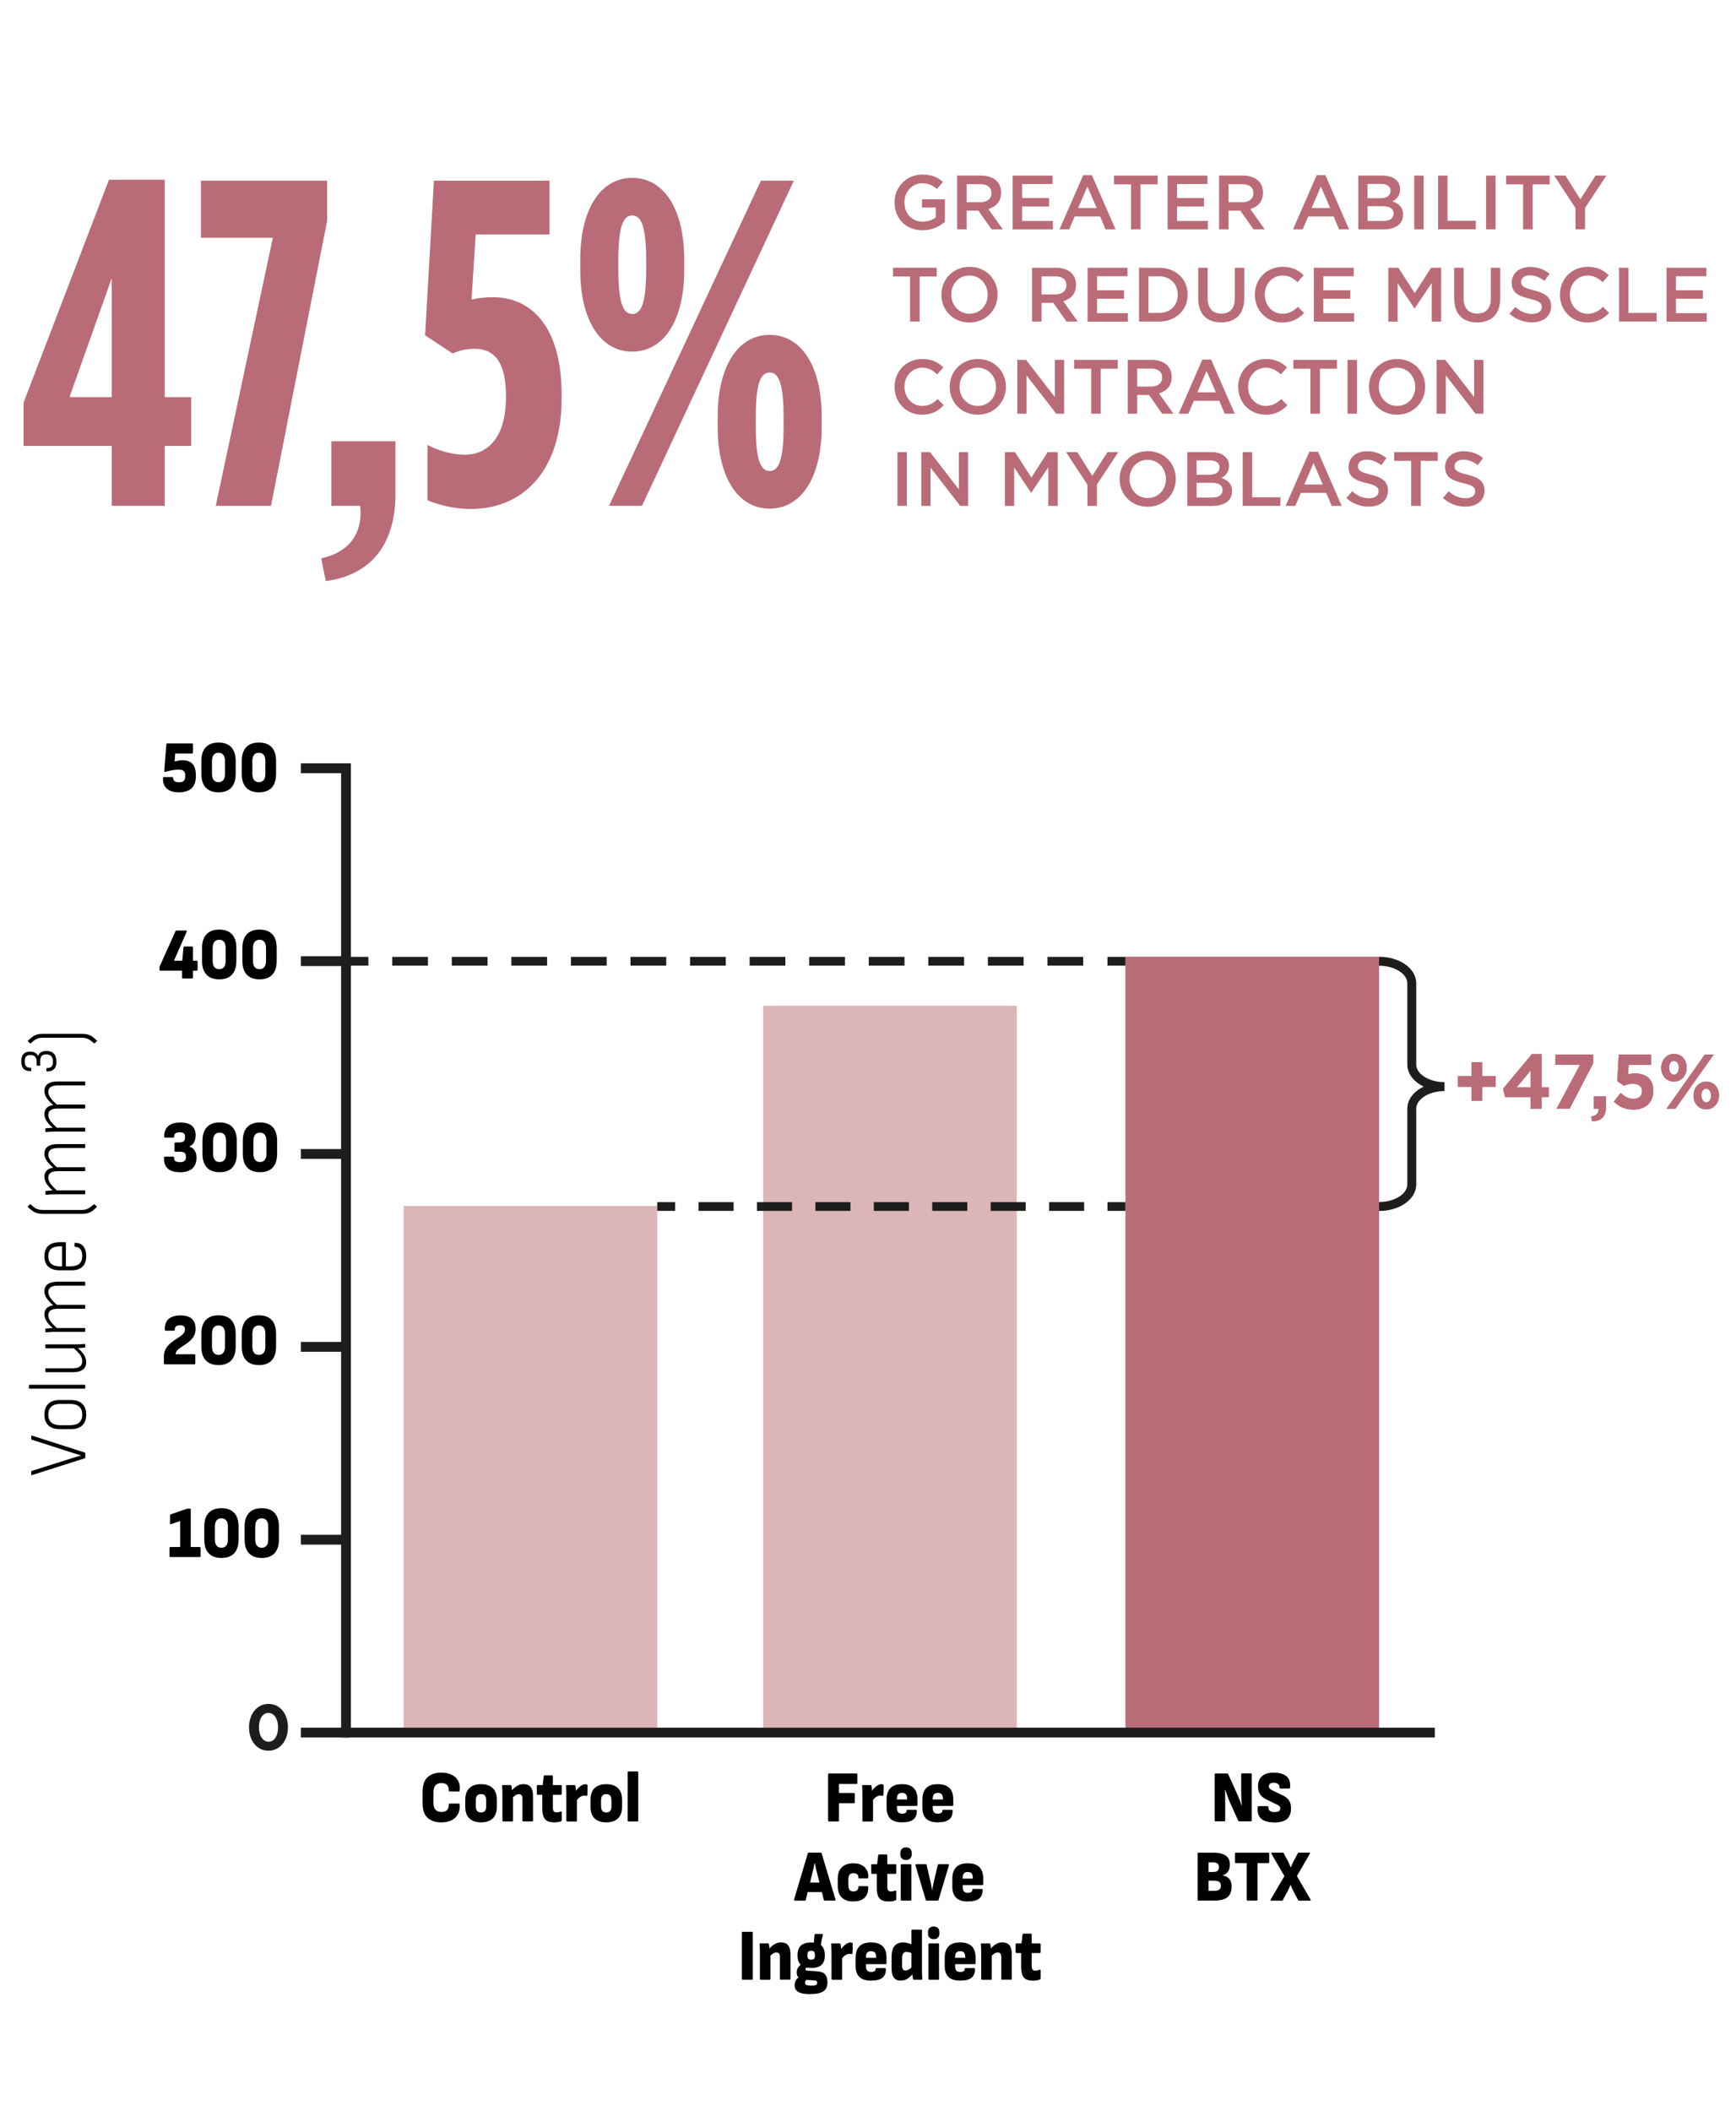 <svg xmlns="http://www.w3.org/2000/svg" xmlns:xlink="http://www.w3.org/1999/xlink" id="Camada_1" viewBox="0 0 408 496"><defs><style>.cls-1,.cls-2{fill:#b96c78;}.cls-3,.cls-2,.cls-4,.cls-5{stroke-width:0px;}.cls-6{stroke-width:2.31px;}.cls-6,.cls-7,.cls-8,.cls-9,.cls-10{fill:none;stroke:#1d1d1b;stroke-miterlimit:10;}.cls-7{stroke-dasharray:0 0 8.24 5.49;}.cls-7,.cls-8,.cls-10{stroke-width:2.06px;}.cls-11{clip-path:url(#clippath);}.cls-9{stroke-width:2.1px;}.cls-4{fill:#dcb5b8;}.cls-5{fill:#1d1d1b;}.cls-10{stroke-dasharray:0 0 8.4 5.6;}</style><clipPath id="clippath"><path class="cls-2" d="M345.84,249.55h2.5v3.28h3.19v2.51h-3.19v3.28h-2.5v-3.28h-3.19v-2.51h3.19v-3.28ZM362.33,247.65v7.82h1.66v2.28h-1.66v2.75h-2.59v-2.75h-6.03l-.44-1.99,6.77-8.11h2.29ZM359.74,251.5l-3.28,3.97h3.28v-3.97ZM365.54,247.74h8.89v2.11l-5.54,10.64h-3.07l5.52-10.33h-5.8v-2.42ZM375.67,260.5h-1.09v-2.92h2.86v2.46c0,2.41-1.16,3.37-3.26,3.41l-.23-1.15c1.22-.13,1.82-.76,1.73-1.8ZM380.46,247.74h7.58v2.46h-5.26l-.14,2.2c.49-.13.93-.22,1.62-.22,2.43,0,4.32,1.2,4.32,4.1,0,2.71-1.85,4.43-4.69,4.43-1.97,0-3.42-.73-4.62-1.91l1.64-2.02c.93.87,1.85,1.38,2.94,1.38,1.27,0,2.06-.64,2.06-1.79s-.86-1.75-2.19-1.75c-.78,0-1.48.22-2.06.47l-1.57-1.08.35-6.29ZM393.4,254.12c-1.78,0-2.98-1.44-2.98-3.24s1.22-3.28,3.02-3.28,2.98,1.44,2.98,3.24-1.22,3.28-3.02,3.28ZM393.76,260.5h-2.1l9.01-12.75h2.1l-9.01,12.75ZM393.4,249.26c-.74,0-1.13.73-1.13,1.59s.46,1.62,1.16,1.62c.74,0,1.13-.73,1.13-1.59s-.46-1.62-1.16-1.62ZM400.99,260.64c-1.78,0-2.98-1.44-2.98-3.24s1.22-3.28,3.02-3.28,2.98,1.44,2.98,3.24-1.22,3.28-3.01,3.28ZM400.99,255.78c-.74,0-1.13.73-1.13,1.59s.46,1.62,1.16,1.62,1.13-.73,1.13-1.59-.46-1.62-1.16-1.62Z"></path></clipPath></defs><rect class="cls-4" x="94.86" y="283.34" width="59.61" height="124.68"></rect><rect class="cls-4" x="179.36" y="236.3" width="59.61" height="171.73"></rect><rect class="cls-2" x="264.5" y="224.77" width="59.61" height="182.28"></rect><path class="cls-3" d="M20.03,342.47c0,.07-.03.12-.1.14l-12.45,3.96c-.09.02-.14,0-.14-.09v-.75c0-.07.03-.12.1-.14l9.32-2.95c.37-.12.75-.23,1.13-.35.38-.12.77-.23,1.15-.33v-.02c-.37-.12-.75-.23-1.12-.35-.37-.12-.74-.23-1.1-.33l-9.37-3.02c-.06-.02-.1-.07-.1-.14v-.73c0-.09.05-.12.14-.09l12.45,3.99c.06.04.1.09.1.16v1.03Z"></path><path class="cls-3" d="M20.26,332.35c0,1.09-.31,1.94-.92,2.53-.61.59-1.51.89-2.7.89h-2.58c-1.19,0-2.09-.3-2.7-.89-.61-.59-.92-1.44-.92-2.53s.31-1.95.92-2.54c.61-.59,1.51-.89,2.7-.89h2.58c1.18,0,2.07.3,2.69.89.62.59.93,1.44.93,2.54ZM19.33,332.35c0-.84-.24-1.46-.72-1.88-.48-.42-1.17-.63-2.09-.63h-2.34c-.92,0-1.62.21-2.1.63-.48.42-.73,1.05-.73,1.88s.24,1.45.73,1.87c.48.42,1.18.63,2.1.63h2.34c.92,0,1.61-.21,2.09-.63.48-.42.72-1.04.72-1.87Z"></path><path class="cls-3" d="M20.03,326.14c0,.08-.05.12-.14.12H6.93c-.09,0-.14-.04-.14-.12v-.7c0-.07.05-.1.14-.1h12.96c.09,0,.14.04.14.1v.7Z"></path><path class="cls-3" d="M20.03,316.47c0,.09-.05.14-.14.14-.28.04-.57.06-.87.08-.3.02-.6.03-.91.04l-.52.04h-6.8c-.08,0-.12-.04-.12-.1v-.7c0-.08.04-.12.12-.12h6.99c.35,0,.7,0,1.06-.03.36-.02.71-.04,1.06-.08.09-.01.14.04.14.14v.59ZM20.26,320.06c0,.76-.27,1.33-.8,1.73-.54.4-1.33.6-2.37.6h-6.3c-.08,0-.12-.04-.12-.12v-.7c0-.07.04-.1.12-.1h6.24c.79,0,1.37-.14,1.74-.41.37-.27.56-.69.56-1.25s-.18-1.05-.55-1.56c-.37-.5-.92-1.07-1.66-1.68l1.01.02c.48.38.88.77,1.19,1.15.32.38.55.77.71,1.15s.23.77.23,1.17Z"></path><path class="cls-3" d="M20.03,312.79c0,.08-.05.12-.14.12h-6.97c-.35,0-.71,0-1.07.03-.37.02-.71.04-1.04.08-.09.01-.14-.03-.14-.12v-.64c0-.08.03-.12.1-.12.25-.02.5-.05.77-.08.27-.03.56-.04.85-.04-.66-.57-1.15-1.11-1.47-1.63-.32-.52-.48-1.04-.48-1.58,0-.6.17-1.09.52-1.45s.86-.59,1.53-.7c-.7-.6-1.21-1.17-1.55-1.68-.34-.52-.5-1.05-.5-1.61,0-.73.26-1.29.79-1.67.53-.38,1.29-.57,2.29-.57h6.37c.09,0,.14.04.14.1v.7c0,.08-.05.12-.14.12h-6.29c-.74,0-1.29.12-1.68.38-.38.25-.57.64-.57,1.16,0,.44.17.9.51,1.38.34.48.84,1.01,1.5,1.59h6.53c.09,0,.14.04.14.12v.68c0,.08-.05.12-.14.12h-6.29c-.74,0-1.29.12-1.68.38-.38.25-.57.64-.57,1.16,0,.44.17.9.51,1.38.34.48.84,1.01,1.5,1.6h6.53c.09,0,.14.04.14.1v.7Z"></path><path class="cls-3" d="M20.26,295.11c0,1.09-.29,1.92-.87,2.49s-1.43.85-2.56.85h-2.73c-1.2,0-2.11-.28-2.73-.84-.62-.56-.93-1.38-.93-2.46s.31-1.92.92-2.47c.61-.55,1.51-.83,2.7-.83h1.3c.08,0,.12.04.12.1v5.56h1.08c.94,0,1.64-.2,2.09-.6.45-.4.68-1.02.68-1.86,0-.69-.15-1.21-.44-1.57s-.7-.54-1.23-.54c-.09,0-.14-.05-.14-.14v-.68c0-.07.04-.11.12-.12.81-.02,1.45.24,1.92.78.46.54.7,1.31.7,2.31ZM14.59,297.54v-4.74h-.43c-.94,0-1.65.2-2.11.59s-.7.98-.7,1.76.24,1.4.71,1.79c.47.4,1.17.59,2.1.59h.43Z"></path><path class="cls-3" d="M22.74,283.59c-.36.36-.7.66-1.03.9-.32.24-.69.42-1.09.53-.41.12-.89.17-1.46.17h-9.03c-.58,0-1.07-.06-1.45-.18-.39-.12-.75-.3-1.08-.54-.33-.24-.68-.53-1.06-.88-.03-.02-.04-.05-.04-.09s.01-.06.04-.09l.5-.44c.06-.06.13-.06.19,0,.28.28.55.51.8.71.25.19.54.34.86.44.32.1.74.15,1.24.15h9.01c.49,0,.89-.05,1.2-.17.31-.11.59-.26.84-.45.25-.19.54-.42.86-.67.06-.05.12-.05.17,0l.5.44s.06.05.06.08-.02.06-.06.1Z"></path><path class="cls-3" d="M20.03,280.47c0,.08-.05.12-.14.12h-6.97c-.35,0-.71,0-1.07.03-.37.02-.71.04-1.04.08-.09.01-.14-.03-.14-.12v-.65c0-.08.03-.12.1-.12.25-.02.5-.05.77-.08.27-.03.56-.04.85-.04-.66-.57-1.15-1.11-1.47-1.63-.32-.52-.48-1.04-.48-1.58,0-.6.17-1.09.52-1.45.35-.36.86-.59,1.53-.7-.7-.6-1.21-1.17-1.55-1.68-.34-.52-.5-1.05-.5-1.61,0-.73.26-1.29.79-1.67.53-.38,1.29-.57,2.29-.57h6.37c.09,0,.14.03.14.1v.7c0,.08-.05.12-.14.12h-6.29c-.74,0-1.29.12-1.68.38-.38.25-.57.64-.57,1.16,0,.44.17.9.51,1.38.34.48.84,1,1.5,1.59h6.53c.09,0,.14.04.14.12v.68c0,.08-.05.12-.14.12h-6.29c-.74,0-1.29.12-1.68.38-.38.25-.57.64-.57,1.16,0,.44.17.9.51,1.38.34.48.84,1.01,1.5,1.6h6.53c.09,0,.14.03.14.1v.7Z"></path><path class="cls-3" d="M20.03,265.74c0,.08-.05.12-.14.12h-6.97c-.35,0-.71,0-1.07.03-.37.02-.71.04-1.04.08-.09.01-.14-.03-.14-.12v-.64c0-.08.03-.12.1-.12.25-.02.5-.05.77-.08.27-.03.56-.04.85-.04-.66-.57-1.15-1.11-1.47-1.63-.32-.52-.48-1.04-.48-1.58,0-.6.17-1.09.52-1.45s.86-.59,1.53-.7c-.7-.6-1.21-1.17-1.55-1.68-.34-.52-.5-1.05-.5-1.61,0-.73.26-1.29.79-1.67.53-.38,1.29-.57,2.29-.57h6.37c.09,0,.14.04.14.1v.7c0,.08-.05.12-.14.12h-6.29c-.74,0-1.29.12-1.68.38-.38.25-.57.64-.57,1.16,0,.44.17.9.51,1.38.34.48.84,1.01,1.5,1.59h6.53c.09,0,.14.04.14.12v.68c0,.08-.05.12-.14.12h-6.29c-.74,0-1.29.12-1.68.38-.38.25-.57.64-.57,1.16,0,.44.17.9.51,1.38.34.48.84,1.01,1.5,1.6h6.53c.09,0,.14.04.14.1v.7Z"></path><path class="cls-3" d="M13.27,249.42c0,.5-.08.92-.24,1.27-.16.35-.41.61-.74.78-.33.17-.75.26-1.25.26-.09,0-.14-.04-.14-.12v-.56c0-.08.05-.12.14-.12.52,0,.88-.12,1.09-.37.21-.24.32-.63.32-1.15s-.13-.96-.39-1.25c-.26-.29-.61-.44-1.05-.44h-.23c-.45,0-.79.13-1.01.4-.22.27-.33.68-.33,1.24v.92c0,.07-.05.1-.14.1h-.56c-.09,0-.14-.04-.14-.1v-.92c0-.46-.12-.83-.35-1.09-.23-.26-.57-.39-1.03-.39h-.21c-.39,0-.68.12-.89.35-.21.23-.31.61-.31,1.13s.11.94.34,1.17c.23.23.58.35,1.06.35.09,0,.14.04.14.12v.56c0,.07-.05.1-.14.1-.75,0-1.3-.19-1.67-.57-.36-.38-.54-.97-.54-1.77,0-.75.17-1.32.52-1.69s.86-.56,1.53-.56c.49,0,.89.09,1.21.27.32.18.55.43.69.76h.02c.14-.41.37-.71.69-.9.32-.19.73-.29,1.25-.29.76,0,1.34.21,1.74.64.4.42.6,1.04.6,1.86Z"></path><path class="cls-3" d="M22.74,244.65l-.5.45c-.05.05-.11.05-.17,0-.31-.27-.59-.5-.84-.69-.25-.19-.54-.34-.85-.44-.32-.1-.72-.16-1.21-.16h-9.01c-.5,0-.91.05-1.23.15-.32.1-.6.25-.85.44-.25.2-.53.43-.82.7-.06.05-.13.05-.19,0l-.5-.45s-.04-.05-.04-.08.01-.06.04-.08c.37-.36.73-.66,1.06-.9.33-.24.69-.42,1.08-.53.39-.12.87-.17,1.45-.17h9.03c.57,0,1.06.06,1.46.17.41.11.77.28,1.09.52.32.24.66.54,1.03.92.04.04.06.06.06.09s-.02.05-.06.07Z"></path><path class="cls-5" d="M58.53,405.85v-.03c0-3.08,1.85-5.5,4.58-5.5s4.56,2.38,4.56,5.47v.03c0,3.08-1.84,5.5-4.58,5.5s-4.56-2.38-4.56-5.47ZM65.35,405.85v-.03c0-1.93-.91-3.39-2.26-3.39s-2.23,1.41-2.23,3.36v.03c0,1.94.9,3.39,2.26,3.39s2.23-1.43,2.23-3.36Z"></path><path class="cls-3" d="M40.06,365.82c-.14,0-.22-.08-.22-.24v-1.88c0-.16.07-.24.22-.24h2.28v-6.11l-2.15.74c-.16.05-.23-.02-.23-.19v-1.83c0-.15.06-.25.17-.29l3.67-1.27c.05-.02.1-.04.16-.05.05-.01.1-.02.14-.02h.51c.14,0,.22.08.22.24v8.78h2.09c.14,0,.22.08.22.24v1.88c0,.16-.07.24-.22.24h-6.85Z"></path><path class="cls-3" d="M52.04,366.03c-1.31,0-2.31-.37-3-1.11-.69-.74-1.03-1.81-1.03-3.21v-3.05c0-1.4.34-2.47,1.03-3.21.69-.74,1.69-1.11,3-1.11s2.32.37,3.01,1.11c.68.74,1.02,1.81,1.02,3.21v3.05c0,1.4-.34,2.47-1.02,3.21-.68.74-1.68,1.11-3.01,1.11ZM52.04,363.63c.5,0,.87-.17,1.13-.5.26-.33.39-.83.39-1.5v-2.91c0-.67-.13-1.17-.39-1.5-.26-.33-.64-.5-1.13-.5s-.89.17-1.15.5c-.26.33-.39.83-.39,1.5v2.91c0,.67.13,1.17.39,1.5.26.33.64.5,1.15.5Z"></path><path class="cls-3" d="M61.52,366.03c-1.31,0-2.31-.37-3-1.11-.69-.74-1.03-1.81-1.03-3.21v-3.05c0-1.4.34-2.47,1.03-3.21.69-.74,1.69-1.11,3-1.11s2.32.37,3.01,1.11c.68.74,1.02,1.81,1.02,3.21v3.05c0,1.4-.34,2.47-1.02,3.21-.68.74-1.68,1.11-3.01,1.11ZM61.52,363.63c.5,0,.87-.17,1.13-.5.26-.33.39-.83.39-1.5v-2.91c0-.67-.13-1.17-.39-1.5-.26-.33-.64-.5-1.13-.5s-.89.17-1.15.5c-.26.33-.39.83-.39,1.5v2.91c0,.67.13,1.17.39,1.5.26.33.64.5,1.15.5Z"></path><path class="cls-3" d="M38.73,320.51c-.14,0-.22-.08-.22-.24v-1.58c0-.53.09-1,.27-1.42.18-.42.42-.79.71-1.12s.62-.62.97-.89c.35-.26.7-.51,1.05-.73.35-.22.67-.45.97-.66s.53-.44.71-.66c.18-.22.27-.47.27-.73v-.26c0-.29-.09-.5-.28-.65s-.49-.21-.91-.21-.72.09-.91.27c-.2.18-.29.43-.28.77,0,.16-.07.24-.22.24h-1.91c-.13,0-.21-.08-.22-.24-.04-.76.09-1.39.38-1.89.29-.5.72-.87,1.29-1.11.56-.24,1.23-.36,1.99-.36,1.18,0,2.07.26,2.67.77.6.51.9,1.31.9,2.38,0,.53-.08.99-.25,1.39-.17.4-.39.75-.67,1.06-.28.3-.59.58-.92.83-.34.25-.67.47-1,.68-.33.21-.63.41-.91.61-.27.2-.5.41-.67.64-.17.22-.26.48-.26.77h4.4c.14,0,.22.08.22.24v1.88c0,.16-.07.24-.22.24h-6.97Z"></path><path class="cls-3" d="M51.36,320.71c-1.31,0-2.31-.37-3-1.11-.69-.74-1.03-1.81-1.03-3.21v-3.05c0-1.4.34-2.47,1.03-3.21.69-.74,1.69-1.11,3-1.11s2.32.37,3.01,1.11c.68.74,1.02,1.81,1.02,3.21v3.05c0,1.4-.34,2.47-1.02,3.21-.68.74-1.68,1.11-3.01,1.11ZM51.36,318.32c.5,0,.87-.17,1.13-.5.26-.33.39-.83.39-1.5v-2.91c0-.67-.13-1.17-.39-1.5-.26-.33-.64-.5-1.13-.5s-.89.17-1.15.5c-.26.33-.39.83-.39,1.5v2.91c0,.67.13,1.17.39,1.5.26.33.64.5,1.15.5Z"></path><path class="cls-3" d="M60.85,320.71c-1.31,0-2.31-.37-3-1.11-.69-.74-1.03-1.81-1.03-3.21v-3.05c0-1.4.34-2.47,1.03-3.21.69-.74,1.69-1.11,3-1.11s2.32.37,3.01,1.11c.68.74,1.02,1.81,1.02,3.21v3.05c0,1.4-.34,2.47-1.02,3.21-.68.74-1.68,1.11-3.01,1.11ZM60.85,318.32c.5,0,.87-.17,1.13-.5.26-.33.39-.83.39-1.5v-2.91c0-.67-.13-1.17-.39-1.5-.26-.33-.64-.5-1.13-.5s-.89.17-1.15.5c-.26.33-.39.83-.39,1.5v2.91c0,.67.13,1.17.39,1.5.26.33.64.5,1.15.5Z"></path><path class="cls-3" d="M42.24,275.4c-.91,0-1.65-.15-2.21-.44-.56-.29-.96-.7-1.19-1.21s-.33-1.1-.29-1.76c.02-.16.09-.24.22-.24h1.92c.14,0,.22.07.22.21,0,.44.12.73.36.87.24.14.61.21,1.09.21.43,0,.76-.09.99-.28.23-.19.34-.47.34-.85v-.24c0-.72-.44-1.08-1.32-1.08h-1.13c-.14,0-.22-.08-.22-.24v-1.7c0-.16.07-.24.22-.24h.87c.49,0,.83-.09,1.05-.26.21-.17.32-.45.32-.83v-.29c0-.34-.1-.6-.3-.77-.2-.17-.52-.25-.95-.25s-.79.09-.99.26c-.21.17-.31.42-.31.76,0,.16-.07.24-.22.24h-1.91c-.14,0-.22-.08-.22-.24,0-1.07.32-1.89.95-2.45.64-.57,1.58-.85,2.84-.85s2.16.26,2.74.77c.58.51.87,1.25.87,2.21,0,.67-.13,1.22-.38,1.67-.25.45-.62.77-1.09.96v.05c.54.16.95.47,1.24.92.29.45.43,1.01.43,1.68,0,1.12-.34,1.98-1.01,2.56-.67.58-1.65.87-2.94.87Z"></path><path class="cls-3" d="M51.62,275.4c-1.31,0-2.31-.37-3-1.11-.69-.74-1.03-1.81-1.03-3.21v-3.05c0-1.4.34-2.47,1.03-3.21.69-.74,1.69-1.11,3-1.11s2.32.37,3.01,1.11c.68.74,1.02,1.81,1.02,3.21v3.05c0,1.4-.34,2.47-1.02,3.21-.68.74-1.68,1.11-3.01,1.11ZM51.62,273.01c.5,0,.87-.17,1.13-.5.26-.33.39-.83.39-1.5v-2.91c0-.67-.13-1.17-.39-1.5-.26-.33-.64-.5-1.13-.5s-.89.17-1.15.5c-.26.33-.39.83-.39,1.5v2.91c0,.67.13,1.17.39,1.5.26.33.64.5,1.15.5Z"></path><path class="cls-3" d="M61.1,275.4c-1.31,0-2.31-.37-3-1.11-.69-.74-1.03-1.81-1.03-3.21v-3.05c0-1.4.34-2.47,1.03-3.21.69-.74,1.69-1.11,3-1.11s2.32.37,3.01,1.11c.68.74,1.02,1.81,1.02,3.21v3.05c0,1.4-.34,2.47-1.02,3.21-.68.74-1.68,1.11-3.01,1.11ZM61.1,273.01c.5,0,.87-.17,1.13-.5.26-.33.39-.83.39-1.5v-2.91c0-.67-.13-1.17-.39-1.5-.26-.33-.64-.5-1.13-.5s-.89.17-1.15.5c-.26.33-.39.83-.39,1.5v2.91c0,.67.13,1.17.39,1.5.26.33.64.5,1.15.5Z"></path><path class="cls-3" d="M43.01,229.88c-.14,0-.22-.08-.22-.24v-1.58h-5.08c-.14,0-.22-.08-.22-.24v-.48c0-.14.02-.25.06-.34l3.69-8.21c.06-.12.15-.17.26-.17h2.2c.19,0,.24.1.17.29l-2.98,6.8h1.95l.28-3.1c.01-.16.08-.24.22-.24h1.78c.14,0,.22.08.22.24v3.1h.88c.14,0,.22.08.22.24v1.88c0,.16-.07.24-.22.24h-.88v1.58c0,.16-.07.24-.22.24h-2.12Z"></path><path class="cls-3" d="M51.52,230.09c-1.31,0-2.31-.37-3-1.11-.69-.74-1.03-1.81-1.03-3.21v-3.05c0-1.4.34-2.47,1.03-3.21.69-.74,1.69-1.11,3-1.11s2.32.37,3.01,1.11c.68.74,1.02,1.81,1.02,3.21v3.05c0,1.4-.34,2.47-1.02,3.21-.68.74-1.68,1.11-3.01,1.11ZM51.52,227.7c.5,0,.87-.17,1.13-.5.26-.33.39-.83.39-1.5v-2.91c0-.67-.13-1.17-.39-1.5-.26-.33-.64-.5-1.13-.5s-.89.17-1.15.5c-.26.33-.39.83-.39,1.5v2.91c0,.67.13,1.17.39,1.5.26.33.64.5,1.15.5Z"></path><path class="cls-3" d="M61,230.09c-1.31,0-2.31-.37-3-1.11-.69-.74-1.03-1.81-1.03-3.21v-3.05c0-1.4.34-2.47,1.03-3.21.69-.74,1.69-1.11,3-1.11s2.32.37,3.01,1.11c.68.74,1.02,1.81,1.02,3.21v3.05c0,1.4-.34,2.47-1.02,3.21-.68.74-1.68,1.11-3.01,1.11ZM61,227.7c.5,0,.87-.17,1.13-.5.26-.33.39-.83.39-1.5v-2.91c0-.67-.13-1.17-.39-1.5-.26-.33-.64-.5-1.13-.5s-.89.17-1.15.5c-.26.33-.39.83-.39,1.5v2.91c0,.67.13,1.17.39,1.5.26.33.64.5,1.15.5Z"></path><path class="cls-3" d="M41.96,186.15c-.86,0-1.57-.15-2.13-.44-.56-.29-.97-.69-1.22-1.21-.25-.51-.35-1.08-.29-1.71.01-.16.08-.24.22-.24h1.92c.14,0,.22.08.22.24,0,.26.11.5.32.7.21.2.56.3,1.03.3.55,0,.93-.11,1.16-.33.23-.22.34-.57.34-1.02v-.28c0-.29-.05-.53-.15-.73-.1-.2-.27-.36-.5-.46-.23-.11-.53-.16-.9-.16-.48,0-.98.05-1.51.15-.53.1-1.03.22-1.48.36-.14.05-.25.05-.31,0-.06-.05-.09-.14-.08-.28l.5-6.13c.02-.16.09-.24.22-.24h5.8c.14,0,.22.08.22.24v1.88c0,.16-.07.24-.22.24h-3.94l-.14,1.86c.34-.09.66-.16.95-.21s.61-.07.94-.07c1.02,0,1.8.29,2.32.88.53.58.79,1.5.79,2.75,0,1.37-.34,2.36-1.02,2.98-.68.62-1.7.93-3.05.93Z"></path><path class="cls-3" d="M51.36,186.15c-1.31,0-2.31-.37-3-1.11-.69-.74-1.03-1.81-1.03-3.21v-3.05c0-1.4.34-2.47,1.03-3.21.69-.74,1.69-1.11,3-1.11s2.32.37,3.01,1.11c.68.74,1.02,1.81,1.02,3.21v3.05c0,1.4-.34,2.47-1.02,3.21-.68.74-1.68,1.11-3.01,1.11ZM51.36,183.76c.5,0,.87-.17,1.13-.5.26-.33.39-.83.39-1.5v-2.91c0-.67-.13-1.17-.39-1.5-.26-.33-.64-.5-1.13-.5s-.89.17-1.15.5c-.26.33-.39.83-.39,1.5v2.91c0,.67.13,1.17.39,1.5.26.33.64.5,1.15.5Z"></path><path class="cls-3" d="M60.85,186.15c-1.31,0-2.31-.37-3-1.11-.69-.74-1.03-1.81-1.03-3.21v-3.05c0-1.4.34-2.47,1.03-3.21.69-.74,1.69-1.11,3-1.11s2.32.37,3.01,1.11c.68.74,1.02,1.81,1.02,3.21v3.05c0,1.4-.34,2.47-1.02,3.21-.68.74-1.68,1.11-3.01,1.11ZM60.85,183.76c.5,0,.87-.17,1.13-.5.26-.33.39-.83.39-1.5v-2.91c0-.67-.13-1.17-.39-1.5-.26-.33-.64-.5-1.13-.5s-.89.17-1.15.5c-.26.33-.39.83-.39,1.5v2.91c0,.67.13,1.17.39,1.5.26.33.64.5,1.15.5Z"></path><path class="cls-1" d="M345.84,249.55h2.5v3.28h3.19v2.51h-3.19v3.28h-2.5v-3.28h-3.19v-2.51h3.19v-3.28ZM362.33,247.65v7.82h1.66v2.28h-1.66v2.75h-2.59v-2.75h-6.03l-.44-1.99,6.77-8.11h2.29ZM359.74,251.5l-3.28,3.97h3.28v-3.97ZM365.54,247.74h8.89v2.11l-5.54,10.64h-3.07l5.52-10.33h-5.8v-2.42ZM375.67,260.5h-1.09v-2.92h2.86v2.46c0,2.41-1.16,3.37-3.26,3.41l-.23-1.15c1.22-.13,1.82-.76,1.73-1.8ZM380.46,247.74h7.58v2.46h-5.26l-.14,2.2c.49-.13.93-.22,1.62-.22,2.43,0,4.32,1.2,4.32,4.1,0,2.71-1.85,4.43-4.69,4.43-1.97,0-3.42-.73-4.62-1.91l1.64-2.02c.93.87,1.85,1.38,2.94,1.38,1.27,0,2.06-.64,2.06-1.79s-.86-1.75-2.19-1.75c-.78,0-1.48.22-2.06.47l-1.57-1.08.35-6.29ZM393.4,254.12c-1.78,0-2.98-1.44-2.98-3.24s1.22-3.28,3.02-3.28,2.98,1.44,2.98,3.24-1.22,3.28-3.02,3.28ZM393.76,260.5h-2.1l9.01-12.75h2.1l-9.01,12.75ZM393.4,249.26c-.74,0-1.13.73-1.13,1.59s.46,1.62,1.16,1.62c.74,0,1.13-.73,1.13-1.59s-.46-1.62-1.16-1.62ZM400.99,260.64c-1.78,0-2.98-1.44-2.98-3.24s1.22-3.28,3.02-3.28,2.98,1.44,2.98,3.24-1.22,3.28-3.01,3.28ZM400.99,255.78c-.74,0-1.13.73-1.13,1.59s.46,1.62,1.16,1.62,1.13-.73,1.13-1.59-.46-1.62-1.16-1.62Z"></path><g class="cls-11"><rect class="cls-2" x="342.15" y="228.78" width="61.93" height="41.62"></rect></g><polyline class="cls-6" points="337.22 407.06 81.32 407.06 81.32 180.5 70.71 180.5"></polyline><line class="cls-6" x1="82.14" y1="407.06" x2="70.71" y2="407.06"></line><line class="cls-6" x1="81.32" y1="361.74" x2="70.71" y2="361.74"></line><line class="cls-6" x1="81.32" y1="316.43" x2="70.71" y2="316.43"></line><line class="cls-6" x1="81.32" y1="271.12" x2="70.71" y2="271.12"></line><line class="cls-6" x1="81.32" y1="225.81" x2="70.71" y2="225.81"></line><path class="cls-3" d="M194.84,427.94c-.14,0-.22-.08-.22-.24v-10.79c0-.16.07-.24.22-.24h6.45c.13,0,.2.08.2.24v1.98c0,.16-.07.24-.2.24h-4.11v2.13h3.52c.13,0,.2.08.2.24v1.93c0,.15-.07.22-.2.22h-3.52v4.05c0,.16-.07.24-.2.24h-2.14Z"></path><path class="cls-3" d="M202.91,427.94c-.14,0-.22-.08-.22-.24v-6.11c0-.37,0-.71-.02-1.02-.02-.32-.03-.63-.05-.94-.02-.16.05-.24.2-.24h1.77c.12,0,.2.06.23.19.04.2.07.41.09.65.02.24.04.47.05.7l.22,1.1v5.68c0,.16-.07.24-.22.24h-2.05ZM205.02,423.1l-.17-2.22c.21-.32.44-.61.71-.87.26-.26.53-.46.8-.61.27-.15.52-.22.74-.22.17,0,.3.02.4.05.11.05.17.14.17.29,0,.31,0,.66,0,1.06,0,.4-.02.77-.05,1.11-.02.18-.1.26-.25.22-.05-.01-.12-.02-.22-.04-.09-.01-.18-.02-.26-.02-.2,0-.4.05-.62.14-.22.09-.43.23-.64.4-.21.18-.41.41-.6.7Z"></path><path class="cls-3" d="M212.04,428.15c-1.27,0-2.2-.29-2.79-.88-.59-.59-.88-1.45-.88-2.6v-1.82c0-1.21.29-2.12.88-2.74.58-.62,1.5-.93,2.75-.93s2.11.3,2.72.89c.6.59.91,1.47.91,2.64v1.34c0,.16-.07.24-.22.24h-4.6v.5c0,.44.09.77.28.99.19.22.49.33.91.33.33,0,.59-.06.78-.17.19-.11.29-.29.29-.53,0-.14.07-.21.22-.21h1.97c.13,0,.21.08.22.22.01.93-.26,1.62-.82,2.06-.56.44-1.43.66-2.6.66ZM210.8,422.78h2.4v-.07c0-.53-.09-.91-.28-1.14-.19-.23-.49-.34-.9-.34-.43,0-.75.12-.94.34-.19.23-.29.61-.29,1.14v.07Z"></path><path class="cls-3" d="M220.45,428.15c-1.27,0-2.2-.29-2.79-.88-.59-.59-.88-1.45-.88-2.6v-1.82c0-1.21.29-2.12.88-2.74.58-.62,1.5-.93,2.75-.93s2.11.3,2.72.89c.6.59.91,1.47.91,2.64v1.34c0,.16-.07.24-.22.24h-4.6v.5c0,.44.09.77.28.99.19.22.49.33.91.33.33,0,.59-.06.78-.17.19-.11.29-.29.29-.53,0-.14.07-.21.22-.21h1.97c.13,0,.21.08.22.22.01.93-.26,1.62-.82,2.06-.56.44-1.43.66-2.6.66ZM219.21,422.78h2.4v-.07c0-.53-.09-.91-.28-1.14-.19-.23-.49-.34-.9-.34-.43,0-.75.12-.94.34-.19.23-.29.61-.29,1.14v.07Z"></path><path class="cls-3" d="M186.8,446.54c-.17,0-.22-.09-.17-.28l3.22-10.81c.04-.13.12-.19.25-.19h2.76c.12,0,.21.06.25.19l3.24,10.81c.04.18-.02.28-.17.28h-2.32c-.13,0-.22-.06-.25-.19l-1.57-6.23c-.1-.41-.2-.83-.29-1.24-.09-.41-.18-.82-.26-1.22h-.03c-.08.41-.17.83-.26,1.24-.09.41-.19.83-.29,1.24l-1.53,6.2c-.03.14-.11.21-.25.21h-2.31ZM189.43,444.52l.4-2.22h3.21l.42,2.22h-4.03Z"></path><path class="cls-3" d="M200.56,446.74c-1.18,0-2.08-.31-2.72-.94s-.95-1.52-.95-2.69v-1.71c0-1.17.32-2.07.96-2.69.64-.62,1.54-.94,2.71-.94.8,0,1.46.15,1.99.44.53.29.93.69,1.19,1.18.26.49.36,1.04.31,1.65-.01.2-.08.29-.22.29h-1.89c-.13,0-.2-.08-.2-.24,0-.34-.1-.6-.31-.76-.21-.16-.49-.24-.84-.24-.41,0-.72.12-.92.35-.2.24-.3.64-.3,1.21v1.17c0,.57.1.98.3,1.21.2.24.5.35.91.35s.68-.09.87-.28c.19-.18.28-.42.28-.72,0-.16.07-.24.2-.24h1.89c.13,0,.21.08.22.24.05,1.01-.21,1.82-.8,2.43-.58.61-1.47.91-2.67.91Z"></path><path class="cls-3" d="M208.88,446.74c-.69,0-1.25-.11-1.66-.32-.41-.21-.71-.56-.89-1.04-.18-.48-.27-1.11-.27-1.89v-3.24h-1.08c-.14,0-.22-.08-.22-.24v-1.81c0-.15.07-.22.22-.22h1.16l.26-2.07c.02-.15.1-.22.23-.22h1.69c.14,0,.22.08.22.24v2.05h1.88c.14,0,.22.08.22.22v1.81c0,.16-.07.24-.22.24h-1.88v3.03c0,.37.06.65.19.83.13.19.34.28.63.28.17,0,.33-.02.5-.05s.35-.09.53-.15c.17-.07.25,0,.25.19v1.81c0,.13-.06.22-.17.28-.22.09-.47.16-.75.21-.28.05-.57.07-.84.07Z"></path><path class="cls-3" d="M212.94,437c-.41,0-.74-.12-.98-.35-.24-.24-.36-.55-.36-.96v-.36c0-.41.12-.73.36-.96.24-.22.56-.33.98-.33s.75.11.98.33c.23.22.35.54.35.96v.36c0,.4-.12.72-.35.96s-.56.35-.98.35ZM211.92,446.54c-.14,0-.22-.08-.22-.24v-8.09c0-.15.07-.22.22-.22h2.05c.14,0,.22.08.22.22v8.09c0,.16-.07.24-.22.24h-2.05Z"></path><path class="cls-3" d="M217.82,446.54c-.12,0-.21-.06-.25-.19l-2.42-8.11c-.04-.17.02-.26.17-.26h2.23c.12,0,.2.06.23.19l.82,3.58c.09.38.18.75.25,1.13.07.37.13.75.19,1.14h.05c.06-.4.13-.79.22-1.16.08-.37.17-.75.25-1.14l.84-3.55c.03-.13.11-.19.25-.19h2.2c.17,0,.22.09.17.26l-2.43,8.11c-.03.13-.11.19-.25.19h-2.51Z"></path><path class="cls-3" d="M227.49,446.74c-1.27,0-2.2-.29-2.79-.88-.59-.59-.88-1.45-.88-2.6v-1.82c0-1.21.29-2.12.88-2.74.58-.62,1.5-.93,2.75-.93s2.11.3,2.72.89c.6.59.91,1.47.91,2.64v1.34c0,.16-.07.24-.22.24h-4.6v.5c0,.44.09.77.28.99.19.22.49.33.91.33.33,0,.59-.06.78-.17.19-.11.29-.29.29-.53,0-.14.07-.21.22-.21h1.97c.13,0,.21.08.22.22.01.93-.26,1.62-.82,2.06-.56.44-1.43.66-2.6.66ZM226.25,441.37h2.4v-.07c0-.53-.09-.91-.28-1.14-.19-.23-.49-.34-.9-.34-.43,0-.75.12-.94.34-.19.23-.29.61-.29,1.14v.07Z"></path><path class="cls-3" d="M174.58,465.13c-.14,0-.22-.08-.22-.24v-10.79c0-.16.07-.24.22-.24h2.12c.14,0,.22.08.22.24v10.79c0,.16-.07.24-.22.24h-2.12Z"></path><path class="cls-3" d="M178.81,465.13c-.14,0-.22-.08-.22-.24v-6.09c0-.37,0-.72-.02-1.05-.02-.33-.03-.64-.05-.91-.02-.17.05-.26.2-.26h1.77c.12,0,.2.06.23.19.02.12.04.25.06.41.02.15.04.32.06.48.02.17.03.33.03.47l.2,1.02v5.75c0,.16-.07.24-.22.24h-2.05ZM183.52,465.13c-.14,0-.22-.08-.22-.24v-5.08c0-.37-.06-.64-.19-.82-.13-.18-.34-.27-.63-.27s-.59.1-.88.3c-.28.2-.56.45-.83.75l-.17-1.71c.24-.29.5-.56.79-.82.29-.26.61-.47.97-.64.36-.17.76-.25,1.2-.25.73,0,1.29.22,1.66.67.37.45.56,1.16.56,2.13v5.72c0,.16-.07.24-.22.24h-2.05Z"></path><path class="cls-3" d="M190.46,468.52c-1.31,0-2.26-.17-2.84-.53-.58-.35-.88-.86-.88-1.54,0-.4.09-.77.26-1.11.18-.34.48-.63.9-.87l1.86.55c-.2.09-.34.21-.43.36-.09.15-.13.3-.13.46,0,.24.1.41.3.51s.56.15,1.08.16c.61.01,1.01-.03,1.19-.13.19-.1.28-.27.28-.53,0-.17-.04-.3-.12-.39-.08-.09-.22-.13-.4-.15l-2.76-.22c-.48-.03-.85-.2-1.12-.48-.27-.29-.4-.68-.4-1.19,0-.39.08-.74.24-1.05.16-.31.44-.59.84-.84l1.46.57c-.19.07-.31.16-.38.26-.07.1-.1.21-.1.31s.03.18.1.23c.07.05.18.08.35.09l2.4.17c.85.07,1.44.32,1.79.75.35.43.52,1.05.52,1.85,0,.95-.32,1.65-.95,2.08-.63.44-1.65.65-3.07.65ZM190.65,462.36c-1.09,0-1.91-.24-2.43-.73-.53-.49-.79-1.23-.79-2.23s.26-1.8.79-2.29c.53-.49,1.34-.74,2.43-.74s1.9.25,2.43.74c.52.49.78,1.26.78,2.29s-.26,1.74-.78,2.23c-.52.49-1.33.73-2.43.73ZM190.65,460.4c.33,0,.56-.08.69-.24.13-.16.19-.42.19-.79s-.06-.63-.19-.8c-.13-.17-.36-.25-.69-.25s-.58.08-.71.25-.19.43-.19.8.06.63.19.79c.13.16.36.24.71.24ZM192.9,457.32l-1.61-.64c0-.39.02-.77.05-1.14s.06-.68.09-.95c.03-.14.09-.21.19-.21h1.58c.18,0,.24.09.19.26-.12.41-.23.84-.31,1.29-.08.45-.14.91-.17,1.38Z"></path><path class="cls-3" d="M195.64,465.13c-.14,0-.22-.08-.22-.24v-6.11c0-.37,0-.71-.02-1.02-.02-.32-.03-.63-.05-.94-.02-.16.05-.24.2-.24h1.77c.12,0,.2.06.23.19.04.2.07.41.09.65.02.24.04.47.05.7l.22,1.1v5.68c0,.16-.07.24-.22.24h-2.05ZM197.75,460.29l-.17-2.22c.21-.32.44-.61.71-.87s.53-.46.8-.61c.27-.15.52-.22.74-.22.17,0,.3.02.4.05.11.05.17.14.17.29,0,.31,0,.66,0,1.06,0,.4-.02.77-.05,1.11-.02.18-.1.26-.25.22-.05-.01-.12-.02-.22-.03-.09-.01-.18-.02-.26-.02-.2,0-.4.05-.62.14-.22.09-.43.23-.64.41-.21.18-.41.41-.6.7Z"></path><path class="cls-3" d="M204.76,465.34c-1.27,0-2.2-.29-2.79-.88-.59-.58-.88-1.45-.88-2.6v-1.83c0-1.21.29-2.12.88-2.74.58-.62,1.5-.93,2.75-.93s2.11.3,2.72.89c.6.59.91,1.47.91,2.64v1.34c0,.16-.07.24-.22.24h-4.6v.5c0,.44.09.77.28.99s.49.34.91.34c.33,0,.59-.06.78-.17.19-.12.29-.29.29-.53,0-.14.07-.21.22-.21h1.97c.13,0,.21.07.22.22.01.93-.26,1.62-.82,2.06-.56.44-1.43.66-2.6.66ZM203.52,459.97h2.4v-.07c0-.53-.09-.91-.28-1.14-.19-.23-.49-.34-.9-.34-.43,0-.75.12-.94.34-.19.23-.29.61-.29,1.14v.07Z"></path><path class="cls-3" d="M211.72,465.34c-.72,0-1.27-.23-1.63-.7-.37-.46-.55-1.19-.55-2.18v-2.6c0-1.25.24-2.15.71-2.69.48-.54,1.14-.81,1.98-.81.33,0,.71.05,1.12.15s.77.24,1.06.42l.05,2.08c-.24-.15-.48-.26-.74-.33s-.48-.1-.69-.1c-.35,0-.61.13-.77.39-.17.26-.25.63-.25,1.11v1.77c0,.37.06.65.19.83.12.19.33.28.62.28.21,0,.41-.05.6-.14.19-.09.38-.22.57-.38.19-.16.37-.34.54-.55l.17,1.69c-.25.29-.51.56-.8.83s-.6.48-.95.65c-.35.17-.76.26-1.22.26ZM214.79,465.13c-.12,0-.2-.07-.22-.21-.04-.18-.07-.39-.1-.63-.03-.24-.04-.46-.05-.68l-.22-1.07v-8.94c0-.16.07-.24.22-.24h2.05c.14,0,.22.08.22.24v9.33c0,.23,0,.46,0,.68,0,.22.02.44.03.65.02.21.03.4.04.59.03.18-.04.28-.2.28h-1.77Z"></path><path class="cls-3" d="M219.44,455.59c-.41,0-.74-.12-.98-.35-.24-.24-.36-.55-.36-.96v-.36c0-.41.12-.73.36-.96.24-.22.56-.34.98-.34s.75.11.98.34.35.54.35.96v.36c0,.4-.12.72-.35.96s-.56.35-.98.35ZM218.42,465.13c-.14,0-.22-.08-.22-.24v-8.09c0-.15.07-.22.22-.22h2.05c.14,0,.22.08.22.22v8.09c0,.16-.07.24-.22.24h-2.05Z"></path><path class="cls-3" d="M225.7,465.34c-1.27,0-2.2-.29-2.79-.88-.59-.58-.88-1.45-.88-2.6v-1.83c0-1.21.29-2.12.88-2.74.58-.62,1.5-.93,2.75-.93s2.11.3,2.72.89c.6.59.91,1.47.91,2.64v1.34c0,.16-.07.24-.22.24h-4.6v.5c0,.44.09.77.28.99s.49.34.91.34c.33,0,.59-.06.78-.17.19-.12.29-.29.29-.53,0-.14.07-.21.22-.21h1.97c.13,0,.21.07.22.22.01.93-.26,1.62-.82,2.06-.56.44-1.43.66-2.6.66ZM224.46,459.97h2.4v-.07c0-.53-.09-.91-.28-1.14-.19-.23-.49-.34-.9-.34-.43,0-.75.12-.94.34-.19.23-.29.61-.29,1.14v.07Z"></path><path class="cls-3" d="M230.83,465.13c-.14,0-.22-.08-.22-.24v-6.09c0-.37,0-.72-.02-1.05-.02-.33-.03-.64-.05-.91-.02-.17.05-.26.2-.26h1.77c.12,0,.2.06.23.19.02.12.04.25.06.41.02.15.04.32.06.48.02.17.03.33.03.47l.2,1.02v5.75c0,.16-.07.24-.22.24h-2.05ZM235.54,465.13c-.14,0-.22-.08-.22-.24v-5.08c0-.37-.06-.64-.19-.82-.13-.18-.34-.27-.63-.27s-.59.1-.88.3c-.28.2-.56.45-.83.75l-.17-1.71c.24-.29.5-.56.79-.82.29-.26.61-.47.97-.64.36-.17.76-.25,1.2-.25.73,0,1.29.22,1.66.67.37.45.56,1.16.56,2.13v5.72c0,.16-.07.24-.22.24h-2.05Z"></path><path class="cls-3" d="M242.81,465.34c-.69,0-1.25-.11-1.66-.32-.41-.21-.71-.56-.89-1.04-.18-.48-.27-1.11-.27-1.89v-3.24h-1.08c-.14,0-.22-.08-.22-.24v-1.81c0-.15.07-.22.22-.22h1.16l.26-2.07c.02-.15.1-.22.23-.22h1.69c.14,0,.22.08.22.24v2.05h1.88c.14,0,.22.08.22.22v1.81c0,.16-.07.24-.22.24h-1.88v3.03c0,.37.06.65.19.83.13.19.34.28.63.28.17,0,.33-.02.5-.05.17-.04.35-.09.53-.16.17-.07.25,0,.25.19v1.81c0,.13-.06.22-.17.28-.22.09-.47.16-.75.21-.28.05-.57.07-.84.07Z"></path><path class="cls-3" d="M285.7,427.94c-.14,0-.22-.08-.22-.24v-10.79c0-.16.07-.24.22-.24h2.71c.11,0,.2.06.25.17l1.95,4.32c.14.32.29.67.45,1.03.15.37.3.73.43,1.08.13.36.23.67.32.95h.05c-.03-.3-.06-.64-.08-1.02-.02-.38-.04-.76-.05-1.15-.01-.38-.02-.72-.02-1.01v-4.15c0-.16.07-.24.2-.24h2.05c.14,0,.22.08.22.24v10.79c0,.16-.07.24-.22.24h-2.71c-.1,0-.19-.06-.25-.17l-1.86-4.12c-.14-.31-.29-.65-.43-1.03-.14-.38-.28-.75-.41-1.13-.13-.37-.26-.7-.37-.99h-.05c.02.31.04.66.05,1.04.01.38.02.77.02,1.16v4.99c0,.16-.07.24-.22.24h-2.03Z"></path><path class="cls-3" d="M299.42,428.15c-1.39,0-2.41-.29-3.04-.88-.64-.59-.9-1.47-.8-2.67.02-.17.1-.26.23-.26h2.08c.14,0,.21.07.2.22-.01.38.1.67.33.87.23.2.59.3,1.08.3s.84-.07,1.06-.21.33-.36.33-.65c0-.13-.03-.24-.08-.35-.05-.11-.14-.21-.28-.31-.13-.1-.32-.2-.56-.3l-2.22-1.08c-.54-.26-.96-.55-1.26-.85-.3-.3-.51-.65-.64-1.03-.12-.38-.19-.83-.19-1.33.01-1,.32-1.77.93-2.32s1.52-.83,2.74-.83c.91,0,1.66.13,2.26.39.6.26,1.04.64,1.31,1.14s.37,1.14.3,1.92c-.01.2-.08.29-.22.29h-2.08c-.07,0-.13-.03-.16-.08-.04-.05-.05-.12-.04-.21.02-.31-.09-.57-.32-.77-.23-.21-.57-.31-1-.31-.39,0-.69.07-.88.22-.2.14-.29.35-.29.63,0,.14.03.26.09.37.06.11.16.21.29.31.13.1.32.2.54.32l2.2,1.05c.53.25.95.53,1.26.83.31.3.53.65.65,1.04.12.4.18.85.17,1.37-.01,1.06-.33,1.85-.96,2.39-.63.54-1.65.81-3.07.81Z"></path><path class="cls-3" d="M281.68,446.54c-.14,0-.22-.08-.22-.24v-10.79c0-.16.07-.24.22-.24h3.47c1.29,0,2.26.23,2.91.68.65.45.98,1.14.98,2.07,0,.69-.13,1.23-.4,1.64-.26.4-.67.71-1.22.91v.05c.64.14,1.14.41,1.5.82.36.41.54.98.54,1.73,0,1.21-.34,2.07-1.01,2.59-.68.52-1.78.78-3.32.78h-3.46ZM284.02,439.81h1.12c.48,0,.82-.1,1.03-.29.21-.2.32-.49.32-.88,0-.36-.12-.63-.35-.81s-.6-.28-1.09-.28h-1.02v2.26ZM284.02,444.25h1.26c.58,0,1-.09,1.26-.28.26-.18.39-.5.39-.95,0-.4-.13-.7-.4-.89s-.68-.28-1.26-.28h-1.24v2.39Z"></path><path class="cls-3" d="M293.21,446.54c-.13,0-.2-.08-.2-.24v-8.57h-2.54c-.14,0-.22-.08-.22-.24v-1.98c0-.16.07-.24.22-.24h7.62c.13,0,.2.08.2.24v1.98c0,.16-.07.24-.2.24h-2.54v8.57c0,.16-.07.24-.22.24h-2.12Z"></path><path class="cls-3" d="M298.79,446.54c-.08,0-.14-.03-.17-.08s-.02-.12.03-.21l3.22-5.48-3.04-5.22c-.04-.09-.05-.16-.03-.21.02-.05.08-.08.17-.08h2.49c.11,0,.2.05.25.16l1.01,1.89c.11.22.22.45.33.69.1.24.2.48.28.71h.05c.09-.23.2-.48.33-.76s.23-.5.33-.69l.98-1.84c.05-.1.13-.16.23-.16h2.45c.08,0,.14.03.16.08.03.05.01.12-.04.21l-3.01,5.22,3.18,5.48c.05.08.06.15.04.21-.03.06-.09.09-.18.09h-2.51c-.11,0-.2-.05-.26-.15l-1.07-2.03c-.09-.18-.2-.41-.33-.68s-.24-.54-.34-.82h-.05c-.1.25-.22.51-.34.78s-.23.5-.33.68l-1.12,2.07c-.05.1-.13.15-.25.15h-2.46Z"></path><path class="cls-3" d="M103.68,428.15c-1.37,0-2.45-.37-3.22-1.1-.77-.73-1.15-1.87-1.15-3.41v-2.63c0-1.56.38-2.71,1.15-3.44.77-.73,1.84-1.1,3.22-1.1,1,0,1.84.17,2.53.52.68.34,1.18.83,1.5,1.45.32.63.43,1.36.33,2.21-.01.07-.03.13-.07.17-.04.05-.09.07-.15.07h-2.14c-.13,0-.2-.09-.2-.26.01-.52-.12-.93-.4-1.25-.28-.32-.73-.47-1.36-.47-.58,0-1.03.18-1.36.53-.33.35-.49.91-.49,1.68v2.39c0,.77.16,1.33.49,1.68.33.35.78.52,1.36.52.66,0,1.13-.17,1.39-.51.27-.34.39-.74.37-1.21,0-.17.07-.26.2-.26h2.12c.13,0,.21.08.23.24.07.85-.05,1.59-.38,2.21-.33.63-.82,1.11-1.5,1.46-.67.34-1.5.52-2.48.52Z"></path><path class="cls-3" d="M113.05,428.15c-1.16,0-2.06-.3-2.72-.91-.66-.61-.98-1.52-.98-2.74v-1.67c0-1.22.33-2.13.98-2.74.65-.61,1.56-.91,2.73-.91s2.08.3,2.73.91c.65.61.98,1.52.98,2.74v1.67c0,1.22-.33,2.13-.98,2.74-.65.61-1.56.91-2.73.91ZM113.05,425.83c.42,0,.73-.12.93-.36.2-.24.29-.65.29-1.22v-1.17c0-.56-.1-.96-.29-1.21-.2-.24-.51-.36-.93-.36s-.73.12-.93.36c-.2.24-.29.64-.29,1.21v1.17c0,.57.1.98.29,1.22.2.24.51.36.93.36Z"></path><path class="cls-3" d="M118.3,427.94c-.14,0-.22-.08-.22-.24v-6.09c0-.37,0-.72-.02-1.05s-.03-.64-.05-.91c-.02-.17.05-.26.2-.26h1.77c.12,0,.2.06.23.19.02.12.04.25.06.4.02.16.04.32.06.48.02.17.03.32.03.47l.2,1.02v5.75c0,.16-.07.24-.22.24h-2.05ZM123.01,427.94c-.14,0-.22-.08-.22-.24v-5.08c0-.37-.06-.64-.19-.82-.13-.18-.34-.27-.63-.27s-.59.1-.88.3c-.28.2-.56.45-.83.75l-.17-1.7c.24-.29.5-.56.79-.82.29-.26.61-.47.97-.64.36-.17.76-.25,1.2-.25.73,0,1.29.22,1.66.67.37.45.56,1.16.56,2.13v5.72c0,.16-.07.24-.22.24h-2.05Z"></path><path class="cls-3" d="M130.28,428.15c-.69,0-1.24-.11-1.66-.32-.41-.21-.71-.56-.89-1.04-.18-.48-.27-1.11-.27-1.89v-3.24h-1.08c-.14,0-.22-.08-.22-.24v-1.81c0-.15.07-.22.22-.22h1.16l.26-2.07c.02-.15.1-.22.23-.22h1.69c.14,0,.22.08.22.24v2.05h1.88c.14,0,.22.08.22.22v1.81c0,.16-.07.24-.22.24h-1.88v3.03c0,.37.06.65.19.83.13.19.34.28.63.28.17,0,.33-.02.5-.05.17-.03.35-.09.53-.15.17-.07.25,0,.25.19v1.81c0,.13-.06.22-.17.28-.22.09-.47.16-.75.21-.28.05-.57.07-.84.07Z"></path><path class="cls-3" d="M133.32,427.94c-.14,0-.22-.08-.22-.24v-6.11c0-.37,0-.71-.02-1.02s-.03-.63-.05-.94c-.02-.16.05-.24.2-.24h1.77c.12,0,.2.06.23.19.04.2.07.41.09.65.02.24.04.47.05.7l.22,1.1v5.68c0,.16-.07.24-.22.24h-2.05ZM135.43,423.11l-.17-2.22c.21-.32.44-.61.71-.87.26-.26.53-.46.8-.61.27-.15.52-.22.74-.22.17,0,.3.02.4.05.11.05.17.14.17.29,0,.31,0,.66,0,1.06,0,.4-.02.77-.05,1.11-.02.18-.1.26-.25.22-.05-.01-.12-.02-.22-.04-.09-.01-.18-.02-.26-.02-.2,0-.4.05-.62.14s-.43.23-.64.4c-.21.18-.41.41-.6.7Z"></path><path class="cls-3" d="M142.48,428.15c-1.16,0-2.06-.3-2.72-.91-.66-.61-.98-1.52-.98-2.74v-1.67c0-1.22.33-2.13.98-2.74.65-.61,1.56-.91,2.73-.91s2.08.3,2.73.91c.65.61.98,1.52.98,2.74v1.67c0,1.22-.33,2.13-.98,2.74-.65.61-1.56.91-2.73.91ZM142.48,425.83c.42,0,.73-.12.93-.36.2-.24.29-.65.29-1.22v-1.17c0-.56-.1-.96-.29-1.21-.2-.24-.51-.36-.93-.36s-.73.12-.93.36c-.2.24-.29.64-.29,1.21v1.17c0,.57.1.98.29,1.22.2.24.51.36.93.36Z"></path><path class="cls-3" d="M147.73,427.94c-.14,0-.22-.08-.22-.24v-11.28c0-.16.07-.24.22-.24h2.05c.14,0,.22.08.22.24v11.28c0,.16-.07.24-.22.24h-2.05Z"></path><line class="cls-8" x1="82.36" y1="225.84" x2="86.58" y2="225.84"></line><line class="cls-10" x1="92.18" y1="225.84" x2="257.48" y2="225.84"></line><line class="cls-8" x1="260.28" y1="225.84" x2="264.5" y2="225.84"></line><line class="cls-8" x1="154.47" y1="283.46" x2="158.68" y2="283.46"></line><line class="cls-7" x1="164.18" y1="283.46" x2="257.53" y2="283.46"></line><line class="cls-8" x1="260.28" y1="283.46" x2="264.5" y2="283.46"></line><path class="cls-9" d="M324.1,225.84c4.25,0,7.7,2.31,7.7,5.17v19.11c0,2.85,3.45,5.17,7.7,5.17-4.25,0-7.7,2.31-7.7,5.17v17.83c0,2.85-3.45,5.17-7.7,5.17"></path><path class="cls-2" d="M26.26,104.76H5.53v-10.15l20.08-52.38h13.1v51.07h6.22v11.46h-6.22v14.08h-12.44v-14.08ZM26.26,93.3v-27.94l-9.93,27.94h9.93Z"></path><path class="cls-2" d="M64.13,55.87h-16.92v-13.42h29.68v9.39l-13.2,67.01h-12.99l13.42-62.97Z"></path><path class="cls-2" d="M75.48,131.17c8.08-1.75,9.71-7.53,9.17-12.33h-6.77v-15.17h15.06v12.44c0,11.57-5.57,18.99-16.37,20.41l-1.09-5.35Z"></path><path class="cls-2" d="M100.46,117.53v-12.99c2.51,1.31,5.78,2.29,8.73,2.29,6.22,0,9.71-5.13,9.71-13.21v-.76c0-8.08-2.95-10.91-7.31-10.91-1.96,0-3.38.33-5.24,1.09l-6.44-4.26,2.07-36.34h27.17v12.66h-17.35l-.98,15.28c1.42-.33,2.95-.55,5.13-.55,8.08,0,16.04,5.89,16.04,22.92v.98c0,16.48-8.73,25.86-21.39,25.86-3.82,0-7.64-.98-10.15-2.07Z"></path><path class="cls-2" d="M136.37,63.4v-2.4c0-11.9,4.8-19.21,12.22-19.21s12.22,7.31,12.22,19.21v2.4c0,11.9-4.8,19.21-12.22,19.21s-12.22-7.31-12.22-19.21ZM178.82,42.45h7.75l-35.69,76.39h-7.75l35.69-76.39ZM151.86,63.29v-2.18c0-8.08-1.2-10.48-3.27-10.48s-3.27,2.4-3.27,10.48v2.18c0,8.08,1.2,10.48,3.27,10.48s3.27-2.4,3.27-10.48ZM168.67,100.29v-2.4c0-11.9,4.8-19.21,12.22-19.21s12.22,7.31,12.22,19.21v2.4c0,11.89-4.8,19.21-12.22,19.21s-12.22-7.31-12.22-19.21ZM184.16,100.18v-2.18c0-8.08-1.2-10.48-3.27-10.48s-3.27,2.4-3.27,10.48v2.18c0,8.08,1.2,10.48,3.27,10.48s3.27-2.4,3.27-10.48Z"></path><path class="cls-2" d="M210.24,47.6v-.04c0-3.54,2.71-6.54,6.52-6.54,2.2,0,3.56.61,4.86,1.71l-1.41,1.68c-.97-.83-1.93-1.35-3.54-1.35-2.33,0-4.1,2.04-4.1,4.46v.04c0,2.6,1.71,4.51,4.3,4.51,1.19,0,2.27-.38,3.05-.96v-2.36h-3.23v-1.93h5.38v5.31c-1.25,1.07-3.03,1.97-5.27,1.97-3.95,0-6.55-2.82-6.55-6.5Z"></path><path class="cls-2" d="M224.95,41.25h5.63c1.59,0,2.83.47,3.65,1.26.67.69,1.05,1.62,1.05,2.73v.04c0,2.08-1.25,3.32-3,3.83l3.41,4.78h-2.64l-3.1-4.4h-2.78v4.4h-2.22v-12.64ZM230.42,47.51c1.59,0,2.6-.83,2.6-2.11v-.04c0-1.35-.97-2.09-2.62-2.09h-3.23v4.24h3.25Z"></path><path class="cls-2" d="M237.99,41.25h9.37v1.99h-7.15v3.29h6.34v1.99h-6.34v3.39h7.24v1.99h-9.46v-12.64Z"></path><path class="cls-2" d="M254.56,41.16h2.06l5.56,12.73h-2.35l-1.28-3.05h-5.97l-1.3,3.05h-2.27l5.56-12.73ZM257.74,48.87l-2.18-5.05-2.17,5.05h4.35Z"></path><path class="cls-2" d="M265.82,43.31h-4.01v-2.06h10.25v2.06h-4.01v10.58h-2.24v-10.58Z"></path><path class="cls-2" d="M274.41,41.25h9.37v1.99h-7.15v3.29h6.34v1.99h-6.34v3.39h7.24v1.99h-9.46v-12.64Z"></path><path class="cls-2" d="M286.51,41.25h5.63c1.59,0,2.83.47,3.65,1.26.67.69,1.05,1.62,1.05,2.73v.04c0,2.08-1.25,3.32-3,3.83l3.41,4.78h-2.64l-3.1-4.4h-2.78v4.4h-2.22v-12.64ZM291.98,47.51c1.59,0,2.6-.83,2.6-2.11v-.04c0-1.35-.97-2.09-2.62-2.09h-3.23v4.24h3.25Z"></path><path class="cls-2" d="M309.44,41.16h2.06l5.56,12.73h-2.35l-1.28-3.05h-5.97l-1.3,3.05h-2.27l5.56-12.73ZM312.62,48.87l-2.18-5.05-2.17,5.05h4.35Z"></path><path class="cls-2" d="M319.23,41.25h5.67c1.44,0,2.58.4,3.3,1.12.56.56.85,1.25.85,2.09v.04c0,1.52-.87,2.33-1.8,2.82,1.48.5,2.51,1.35,2.51,3.07v.04c0,2.26-1.86,3.47-4.68,3.47h-5.85v-12.64ZM326.82,44.82c0-.99-.79-1.61-2.22-1.61h-3.2v3.36h3.03c1.43,0,2.38-.56,2.38-1.71v-.04ZM324.93,48.45h-3.52v3.47h3.68c1.52,0,2.44-.6,2.44-1.73v-.04c0-1.07-.85-1.7-2.6-1.7Z"></path><path class="cls-2" d="M332.38,41.25h2.22v12.64h-2.22v-12.64Z"></path><path class="cls-2" d="M337.98,41.25h2.22v10.61h6.64v2.02h-8.86v-12.64Z"></path><path class="cls-2" d="M349.27,41.25h2.22v12.64h-2.22v-12.64Z"></path><path class="cls-2" d="M357.97,43.31h-4.01v-2.06h10.25v2.06h-4.01v10.58h-2.24v-10.58Z"></path><path class="cls-2" d="M370.28,48.9l-5.02-7.65h2.64l3.52,5.58,3.57-5.58h2.55l-5.02,7.6v5.04h-2.24v-4.98Z"></path><path class="cls-2" d="M213.9,64.96h-4.01v-2.06h10.25v2.06h-4.01v10.58h-2.24v-10.58Z"></path><path class="cls-2" d="M221.25,69.26v-.04c0-3.56,2.74-6.53,6.62-6.53s6.59,2.94,6.59,6.5v.04c0,3.56-2.74,6.54-6.62,6.54s-6.59-2.94-6.59-6.5ZM232.13,69.26v-.04c0-2.46-1.79-4.49-4.3-4.49s-4.26,2-4.26,4.46v.04c0,2.46,1.79,4.48,4.3,4.48s4.26-1.99,4.26-4.44Z"></path><path class="cls-2" d="M242.56,62.91h5.63c1.59,0,2.83.47,3.65,1.26.67.69,1.05,1.62,1.05,2.73v.04c0,2.08-1.25,3.32-3,3.83l3.41,4.78h-2.64l-3.1-4.4h-2.78v4.4h-2.22v-12.64ZM248.03,69.17c1.59,0,2.6-.83,2.6-2.11v-.04c0-1.35-.97-2.09-2.62-2.09h-3.23v4.24h3.25Z"></path><path class="cls-2" d="M255.61,62.91h9.37v1.99h-7.15v3.29h6.34v1.99h-6.34v3.39h7.24v1.99h-9.46v-12.64Z"></path><path class="cls-2" d="M267.7,62.91h4.71c3.97,0,6.72,2.73,6.72,6.28v.04c0,3.56-2.74,6.32-6.72,6.32h-4.71v-12.64ZM269.92,64.93v8.59h2.49c2.65,0,4.39-1.79,4.39-4.26v-.04c0-2.47-1.73-4.3-4.39-4.3h-2.49Z"></path><path class="cls-2" d="M281.61,70.18v-7.27h2.22v7.18c0,2.35,1.21,3.59,3.2,3.59s3.18-1.17,3.18-3.5v-7.27h2.22v7.17c0,3.77-2.13,5.67-5.43,5.67s-5.38-1.9-5.38-5.56Z"></path><path class="cls-2" d="M294.92,69.26v-.04c0-3.59,2.69-6.53,6.52-6.53,2.33,0,3.74.81,4.95,1.97l-1.43,1.64c-1.01-.94-2.09-1.57-3.54-1.57-2.4,0-4.17,1.99-4.17,4.46v.04c0,2.47,1.75,4.48,4.17,4.48,1.55,0,2.55-.61,3.63-1.62l1.43,1.44c-1.32,1.37-2.76,2.24-5.13,2.24-3.68,0-6.43-2.87-6.43-6.5Z"></path><path class="cls-2" d="M308.79,62.91h9.37v1.99h-7.15v3.29h6.34v1.99h-6.34v3.39h7.24v1.99h-9.46v-12.64Z"></path><path class="cls-2" d="M326.3,62.91h2.36l3.84,5.97,3.84-5.97h2.36v12.64h-2.22v-9.06l-3.99,5.96h-.07l-3.95-5.92v9.03h-2.18v-12.64Z"></path><path class="cls-2" d="M341.77,70.18v-7.27h2.22v7.18c0,2.35,1.21,3.59,3.2,3.59s3.18-1.17,3.18-3.5v-7.27h2.22v7.17c0,3.77-2.13,5.67-5.43,5.67s-5.38-1.9-5.38-5.56Z"></path><path class="cls-2" d="M354.78,73.7l1.34-1.59c1.21,1.05,2.44,1.64,3.99,1.64,1.37,0,2.24-.65,2.24-1.59v-.04c0-.9-.51-1.39-2.85-1.93-2.69-.65-4.21-1.44-4.21-3.77v-.04c0-2.17,1.8-3.66,4.31-3.66,1.84,0,3.3.56,4.58,1.59l-1.19,1.68c-1.14-.85-2.27-1.3-3.43-1.3-1.3,0-2.06.67-2.06,1.5v.04c0,.97.58,1.41,3.01,1.99,2.67.65,4.04,1.61,4.04,3.7v.04c0,2.37-1.86,3.77-4.51,3.77-1.93,0-3.75-.67-5.27-2.02Z"></path><path class="cls-2" d="M366.62,69.26v-.04c0-3.59,2.69-6.53,6.52-6.53,2.33,0,3.74.81,4.95,1.97l-1.43,1.64c-1.01-.94-2.09-1.57-3.54-1.57-2.4,0-4.17,1.99-4.17,4.46v.04c0,2.47,1.75,4.48,4.17,4.48,1.55,0,2.55-.61,3.63-1.62l1.43,1.44c-1.32,1.37-2.76,2.24-5.13,2.24-3.68,0-6.43-2.87-6.43-6.5Z"></path><path class="cls-2" d="M380.5,62.91h2.22v10.61h6.64v2.02h-8.86v-12.64Z"></path><path class="cls-2" d="M391.67,62.91h9.37v1.99h-7.15v3.29h6.34v1.99h-6.34v3.39h7.24v1.99h-9.46v-12.64Z"></path><path class="cls-2" d="M210.24,90.92v-.04c0-3.59,2.69-6.53,6.52-6.53,2.33,0,3.74.81,4.95,1.97l-1.43,1.64c-1.01-.94-2.09-1.57-3.54-1.57-2.4,0-4.17,1.99-4.17,4.46v.04c0,2.47,1.75,4.48,4.17,4.48,1.55,0,2.55-.61,3.63-1.62l1.43,1.44c-1.32,1.37-2.76,2.24-5.13,2.24-3.68,0-6.43-2.87-6.43-6.5Z"></path><path class="cls-2" d="M223.2,90.92v-.04c0-3.56,2.74-6.53,6.62-6.53s6.59,2.94,6.59,6.5v.04c0,3.56-2.74,6.54-6.62,6.54s-6.59-2.94-6.59-6.5ZM234.08,90.92v-.04c0-2.46-1.79-4.49-4.3-4.49s-4.26,2-4.26,4.46v.04c0,2.46,1.79,4.48,4.3,4.48s4.26-1.99,4.26-4.44Z"></path><path class="cls-2" d="M239.09,84.56h2.06l6.77,8.74v-8.74h2.18v12.64h-1.86l-6.97-8.99v8.99h-2.18v-12.64Z"></path><path class="cls-2" d="M256.46,86.62h-4.01v-2.06h10.25v2.06h-4.01v10.58h-2.24v-10.58Z"></path><path class="cls-2" d="M265.05,84.56h5.63c1.59,0,2.83.47,3.65,1.26.67.69,1.05,1.62,1.05,2.73v.04c0,2.08-1.25,3.32-3,3.83l3.41,4.78h-2.64l-3.1-4.4h-2.78v4.4h-2.22v-12.64ZM270.52,90.83c1.59,0,2.6-.83,2.6-2.11v-.04c0-1.35-.97-2.09-2.62-2.09h-3.23v4.24h3.25Z"></path><path class="cls-2" d="M282.57,84.47h2.06l5.56,12.73h-2.35l-1.28-3.05h-5.97l-1.3,3.05h-2.27l5.56-12.73ZM285.75,92.18l-2.18-5.05-2.17,5.05h4.35Z"></path><path class="cls-2" d="M291,90.92v-.04c0-3.59,2.69-6.53,6.52-6.53,2.33,0,3.74.81,4.95,1.97l-1.43,1.64c-1.01-.94-2.09-1.57-3.54-1.57-2.4,0-4.17,1.99-4.17,4.46v.04c0,2.47,1.75,4.48,4.17,4.48,1.55,0,2.55-.61,3.63-1.62l1.43,1.44c-1.32,1.37-2.76,2.24-5.13,2.24-3.68,0-6.43-2.87-6.43-6.5Z"></path><path class="cls-2" d="M307.98,86.62h-4.01v-2.06h10.25v2.06h-4.01v10.58h-2.24v-10.58Z"></path><path class="cls-2" d="M316.7,84.56h2.22v12.64h-2.22v-12.64Z"></path><path class="cls-2" d="M321.73,90.92v-.04c0-3.56,2.74-6.53,6.62-6.53s6.59,2.94,6.59,6.5v.04c0,3.56-2.74,6.54-6.62,6.54s-6.59-2.94-6.59-6.5ZM332.62,90.92v-.04c0-2.46-1.79-4.49-4.3-4.49s-4.26,2-4.26,4.46v.04c0,2.46,1.79,4.48,4.3,4.48s4.26-1.99,4.26-4.44Z"></path><path class="cls-2" d="M337.63,84.56h2.06l6.77,8.74v-8.74h2.18v12.64h-1.86l-6.97-8.99v8.99h-2.18v-12.64Z"></path><path class="cls-2" d="M210.92,106.22h2.22v12.64h-2.22v-12.64Z"></path><path class="cls-2" d="M216.52,106.22h2.06l6.77,8.74v-8.74h2.18v12.64h-1.86l-6.97-8.99v8.99h-2.18v-12.64Z"></path><path class="cls-2" d="M236.19,106.22h2.36l3.84,5.98,3.84-5.98h2.36v12.64h-2.22v-9.06l-3.99,5.96h-.07l-3.95-5.92v9.03h-2.18v-12.64Z"></path><path class="cls-2" d="M255.57,113.87l-5.02-7.65h2.64l3.52,5.58,3.57-5.58h2.55l-5.02,7.6v5.04h-2.24v-4.98Z"></path><path class="cls-2" d="M263.13,112.57v-.04c0-3.56,2.74-6.54,6.62-6.54s6.59,2.94,6.59,6.5v.04c0,3.56-2.74,6.53-6.62,6.53s-6.59-2.94-6.59-6.5ZM274.02,112.57v-.04c0-2.46-1.79-4.5-4.3-4.5s-4.26,2-4.26,4.46v.04c0,2.46,1.79,4.48,4.3,4.48s4.26-1.99,4.26-4.44Z"></path><path class="cls-2" d="M279.03,106.22h5.67c1.44,0,2.58.4,3.3,1.12.56.56.85,1.25.85,2.09v.04c0,1.52-.87,2.33-1.8,2.82,1.48.5,2.51,1.35,2.51,3.07v.04c0,2.26-1.86,3.47-4.68,3.47h-5.85v-12.64ZM286.63,109.79c0-.99-.79-1.61-2.22-1.61h-3.2v3.36h3.03c1.43,0,2.38-.56,2.38-1.71v-.04ZM284.74,113.42h-3.52v3.47h3.68c1.52,0,2.44-.6,2.44-1.73v-.04c0-1.07-.85-1.7-2.6-1.7Z"></path><path class="cls-2" d="M292.06,106.22h2.22v10.61h6.64v2.02h-8.86v-12.64Z"></path><path class="cls-2" d="M307.71,106.13h2.06l5.56,12.73h-2.35l-1.28-3.05h-5.97l-1.3,3.05h-2.27l5.56-12.73ZM310.89,113.84l-2.18-5.05-2.17,5.05h4.35Z"></path><path class="cls-2" d="M316.43,117.01l1.34-1.59c1.21,1.05,2.44,1.64,3.99,1.64,1.37,0,2.24-.65,2.24-1.59v-.04c0-.9-.51-1.39-2.85-1.93-2.69-.65-4.21-1.44-4.21-3.77v-.04c0-2.17,1.8-3.67,4.31-3.67,1.84,0,3.3.56,4.58,1.59l-1.19,1.68c-1.14-.85-2.27-1.3-3.43-1.3-1.3,0-2.06.67-2.06,1.5v.04c0,.97.58,1.41,3.01,1.99,2.67.65,4.04,1.61,4.04,3.7v.04c0,2.36-1.86,3.77-4.51,3.77-1.93,0-3.75-.67-5.27-2.02Z"></path><path class="cls-2" d="M331.66,108.28h-4.01v-2.06h10.25v2.06h-4.01v10.58h-2.24v-10.58Z"></path><path class="cls-2" d="M339.13,117.01l1.34-1.59c1.21,1.05,2.44,1.64,3.99,1.64,1.37,0,2.24-.65,2.24-1.59v-.04c0-.9-.51-1.39-2.85-1.93-2.69-.65-4.21-1.44-4.21-3.77v-.04c0-2.17,1.8-3.67,4.31-3.67,1.84,0,3.3.56,4.58,1.59l-1.19,1.68c-1.14-.85-2.27-1.3-3.43-1.3-1.3,0-2.06.67-2.06,1.5v.04c0,.97.58,1.41,3.01,1.99,2.67.65,4.04,1.61,4.04,3.7v.04c0,2.36-1.86,3.77-4.51,3.77-1.93,0-3.75-.67-5.27-2.02Z"></path></svg>